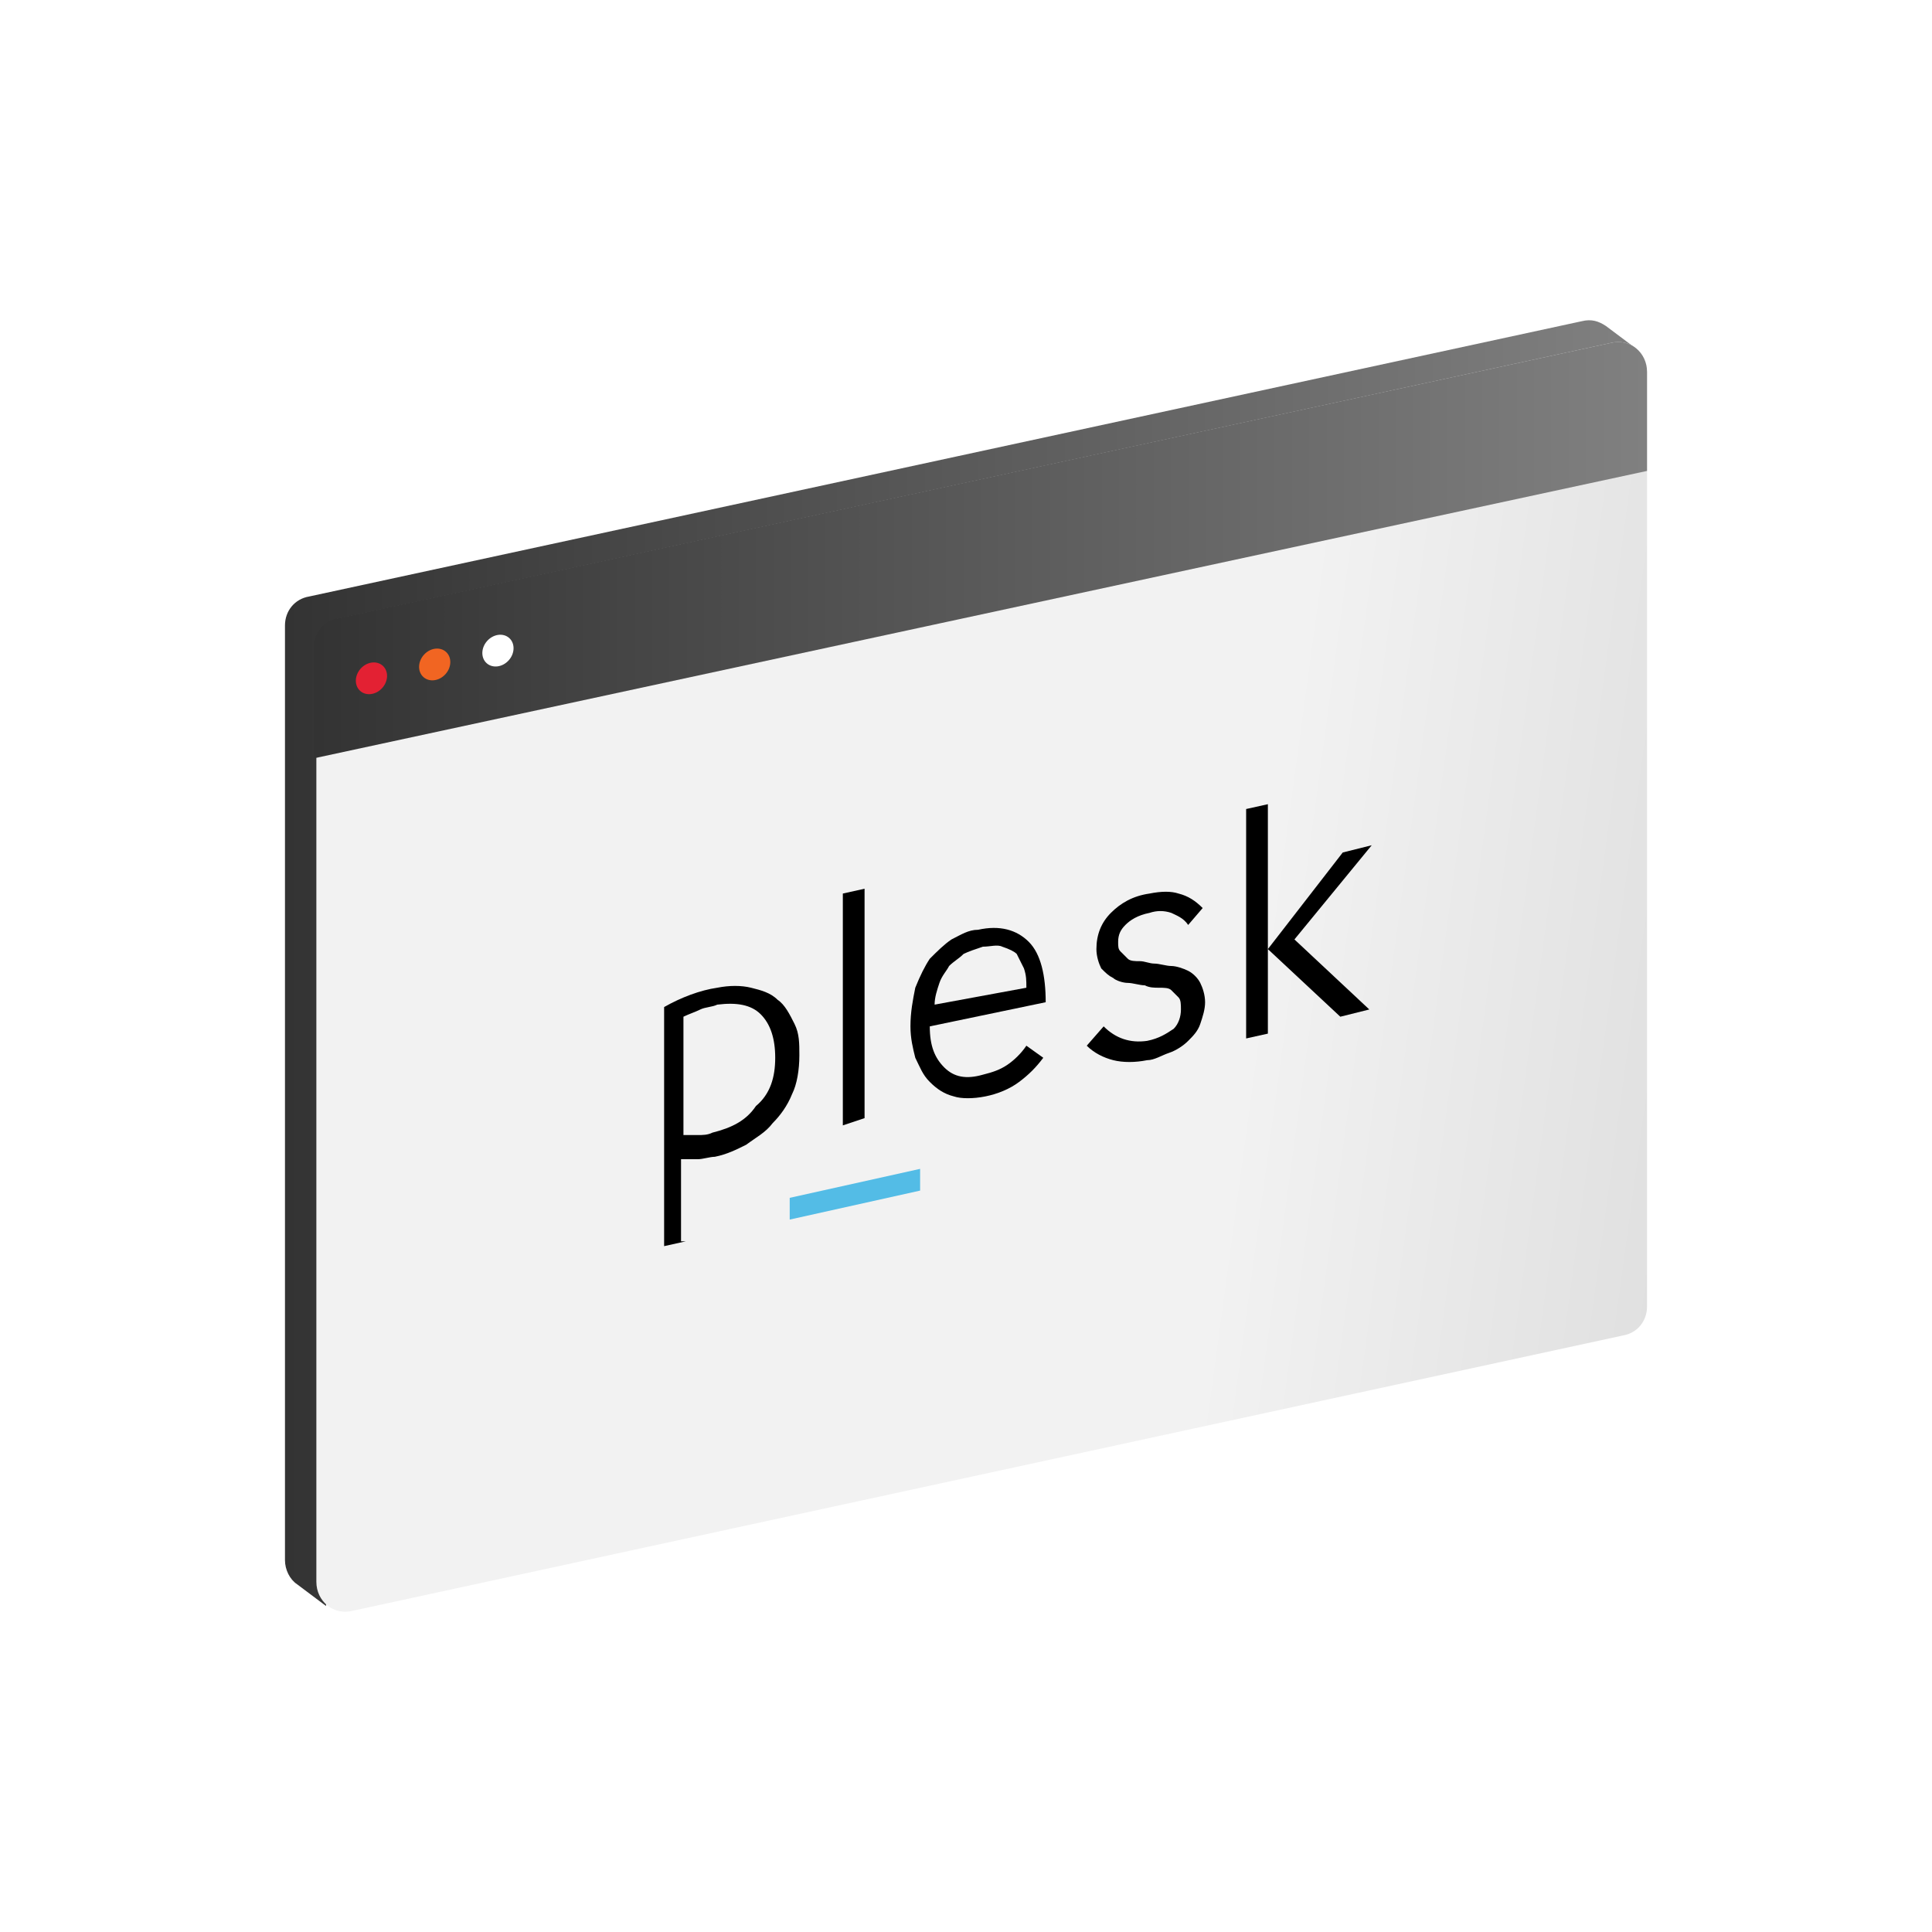 <?xml version="1.0" encoding="utf-8"?>
<!-- Generator: Adobe Illustrator 24.3.0, SVG Export Plug-In . SVG Version: 6.00 Build 0)  -->
<svg version="1.1" id="Layer_1" xmlns="http://www.w3.org/2000/svg" xmlns:xlink="http://www.w3.org/1999/xlink" x="0px" y="0px"
	 viewBox="0 0 80 80" style="enable-background:new 0 0 80 80;" xml:space="preserve">
<style type="text/css">
	.st0{fill:none;stroke:#FFFFFF;stroke-width:2.079;stroke-linecap:round;stroke-linejoin:round;stroke-miterlimit:10;}
	.st1{fill:url(#SVGID_1_);}
	.st2{fill:url(#SVGID_2_);}
	.st3{fill:url(#SVGID_3_);}
	.st4{fill:#E32133;}
	.st5{fill:#F16522;}
	.st6{fill:#FFFFFF;}
	.st7{fill:#53BCE6;}
</style>
<g>
	<g>
		<line class="st0" x1="31.3" y1="48.5" x2="39.6" y2="46.9"/>
		<line class="st0" x1="35.5" y1="43.6" x2="35.5" y2="52.2"/>
	</g>
	<linearGradient id="SVGID_1_" gradientUnits="userSpaceOnUse" x1="11.826" y1="39.867" x2="67.665" y2="39.867">
		<stop  offset="0" style="stop-color:#333333"/>
		<stop  offset="1" style="stop-color:#808080"/>
	</linearGradient>
	<path class="st1" d="M67.7,14.4l-1.2-0.9v0c-0.3-0.2-0.6-0.3-1-0.2L12.8,24.7c-0.6,0.1-1,0.6-1,1.2v38.7c0,0.4,0.2,0.8,0.5,1v0l0,0
		c0,0,0,0,0,0l1.2,0.9v-0.7L66,54.4c0.6-0.1,1-0.6,1-1.2V18.4l0.7,0.5V14.4z"/>
	<linearGradient id="SVGID_2_" gradientUnits="userSpaceOnUse" x1="51.763" y1="41.969" x2="294.526" y2="74.827">
		<stop  offset="0" style="stop-color:#F2F2F2"/>
		<stop  offset="1" style="stop-color:#000000"/>
	</linearGradient>
	<path class="st2" d="M67.2,55.3L14.6,66.7c-0.8,0.2-1.5-0.4-1.5-1.2V26.8c0-0.6,0.4-1.1,1-1.2l52.6-11.4c0.8-0.2,1.5,0.4,1.5,1.2
		v38.7C68.2,54.7,67.8,55.2,67.2,55.3z"/>
	<linearGradient id="SVGID_3_" gradientUnits="userSpaceOnUse" x1="13.047" y1="22.791" x2="68.174" y2="22.791">
		<stop  offset="0" style="stop-color:#333333"/>
		<stop  offset="1" style="stop-color:#808080"/>
	</linearGradient>
	<path class="st3" d="M68.2,19.5v-4.1c0-0.8-0.7-1.4-1.5-1.2L14,25.6c-0.6,0.1-1,0.6-1,1.2v4.6L68.2,19.5z"/>
	<g>
		<ellipse transform="matrix(0.666 -0.746 0.746 0.666 -15.838 20.861)" class="st4" cx="15.4" cy="28.1" rx="0.7" ry="0.6"/>
		<ellipse transform="matrix(0.666 -0.746 0.746 0.666 -14.503 22.627)" class="st5" cx="18" cy="27.5" rx="0.7" ry="0.6"/>
		<ellipse transform="matrix(0.666 -0.746 0.746 0.666 -13.168 24.393)" class="st6" cx="20.6" cy="26.9" rx="0.7" ry="0.6"/>
	</g>
	<g>
		<g>
			<g>
				<path d="M28.4,51.4l-0.9,0.2v-9.9c0.7-0.4,1.5-0.7,2.2-0.8c0.5-0.1,1-0.1,1.4,0c0.4,0.1,0.8,0.2,1.1,0.5c0.3,0.2,0.5,0.6,0.7,1
					c0.2,0.4,0.2,0.8,0.2,1.3c0,0.6-0.1,1.2-0.3,1.6c-0.2,0.5-0.5,0.9-0.8,1.2c-0.3,0.4-0.7,0.6-1.1,0.9c-0.4,0.2-0.8,0.4-1.3,0.5
					c-0.2,0-0.5,0.1-0.7,0.1c-0.2,0-0.4,0-0.7,0V51.4z M32.1,43.8c0-0.8-0.2-1.4-0.6-1.8c-0.4-0.4-1-0.5-1.8-0.4
					c-0.2,0.1-0.5,0.1-0.7,0.2c-0.2,0.1-0.5,0.2-0.7,0.3V47c0.2,0,0.4,0,0.6,0c0.2,0,0.4,0,0.6-0.1c0.8-0.2,1.4-0.5,1.8-1.1
					C31.9,45.3,32.1,44.6,32.1,43.8z"/>
				<path d="M34.9,46.6V37l0.9-0.2v9.5L34.9,46.6z"/>
				<path d="M43.2,43.8c-0.3,0.4-0.6,0.7-1,1c-0.4,0.3-0.9,0.5-1.4,0.6c-0.5,0.1-1,0.1-1.3,0c-0.4-0.1-0.7-0.3-1-0.6
					c-0.3-0.3-0.4-0.6-0.6-1c-0.1-0.4-0.2-0.8-0.2-1.3c0-0.6,0.1-1.1,0.2-1.6c0.2-0.5,0.4-0.9,0.6-1.2c0.3-0.3,0.6-0.6,0.9-0.8
					c0.4-0.2,0.7-0.4,1.1-0.4c0.9-0.2,1.6,0,2.1,0.5c0.5,0.5,0.7,1.4,0.7,2.5l-4.8,1c0,0.8,0.2,1.3,0.6,1.7c0.4,0.4,0.9,0.5,1.6,0.3
					c0.4-0.1,0.7-0.2,1-0.4c0.3-0.2,0.6-0.5,0.8-0.8L43.2,43.8z M42.5,40.9c0-0.3,0-0.5-0.1-0.8c-0.1-0.2-0.2-0.4-0.3-0.6
					c-0.1-0.1-0.3-0.2-0.6-0.3c-0.2-0.1-0.5,0-0.8,0c-0.3,0.1-0.6,0.2-0.8,0.3c-0.2,0.2-0.4,0.3-0.6,0.5c-0.1,0.2-0.3,0.4-0.4,0.7
					c-0.1,0.3-0.2,0.6-0.2,0.9L42.5,40.9z"/>
				<path d="M49.2,38.3c-0.2-0.3-0.5-0.4-0.7-0.5c-0.3-0.1-0.6-0.1-0.9,0c-0.5,0.1-0.8,0.3-1,0.5c-0.2,0.2-0.3,0.4-0.3,0.7
					c0,0.2,0,0.3,0.1,0.4c0.1,0.1,0.2,0.2,0.3,0.3c0.1,0.1,0.3,0.1,0.5,0.1c0.2,0,0.4,0.1,0.6,0.1c0.2,0,0.5,0.1,0.7,0.1
					c0.2,0,0.5,0.1,0.7,0.2c0.2,0.1,0.4,0.3,0.5,0.5c0.1,0.2,0.2,0.5,0.2,0.8c0,0.3-0.1,0.6-0.2,0.9c-0.1,0.3-0.3,0.5-0.5,0.7
					c-0.2,0.2-0.5,0.4-0.8,0.5c-0.3,0.1-0.6,0.3-0.9,0.3c-0.5,0.1-1,0.1-1.4,0c-0.4-0.1-0.8-0.3-1.1-0.6l0.7-0.8
					c0.5,0.5,1.1,0.7,1.8,0.6c0.5-0.1,0.8-0.3,1.1-0.5c0.2-0.2,0.3-0.5,0.3-0.8c0-0.2,0-0.4-0.1-0.5c-0.1-0.1-0.2-0.2-0.3-0.3
					c-0.1-0.1-0.3-0.1-0.5-0.1c-0.2,0-0.4,0-0.6-0.1c-0.2,0-0.5-0.1-0.7-0.1c-0.2,0-0.5-0.1-0.6-0.2c-0.2-0.1-0.3-0.2-0.5-0.4
					c-0.1-0.2-0.2-0.5-0.2-0.8c0-0.6,0.2-1.1,0.6-1.5c0.4-0.4,0.9-0.7,1.6-0.8c0.5-0.1,0.9-0.1,1.2,0c0.4,0.1,0.7,0.3,1,0.6
					L49.2,38.3L49.2,38.3z"/>
				<path d="M51.6,43v-9.5l0.9-0.2v9.5L51.6,43z M52.5,39.3l3.1-4l1.2-0.3l-3.2,3.9l3.1,2.9l-1.2,0.3L52.5,39.3z"/>
			</g>
		</g>
		<g>
			<path class="st7" d="M38.1,49.3l-5.4,1.2v-0.9l5.4-1.2V49.3z"/>
		</g>
	</g>
</g>
</svg>
